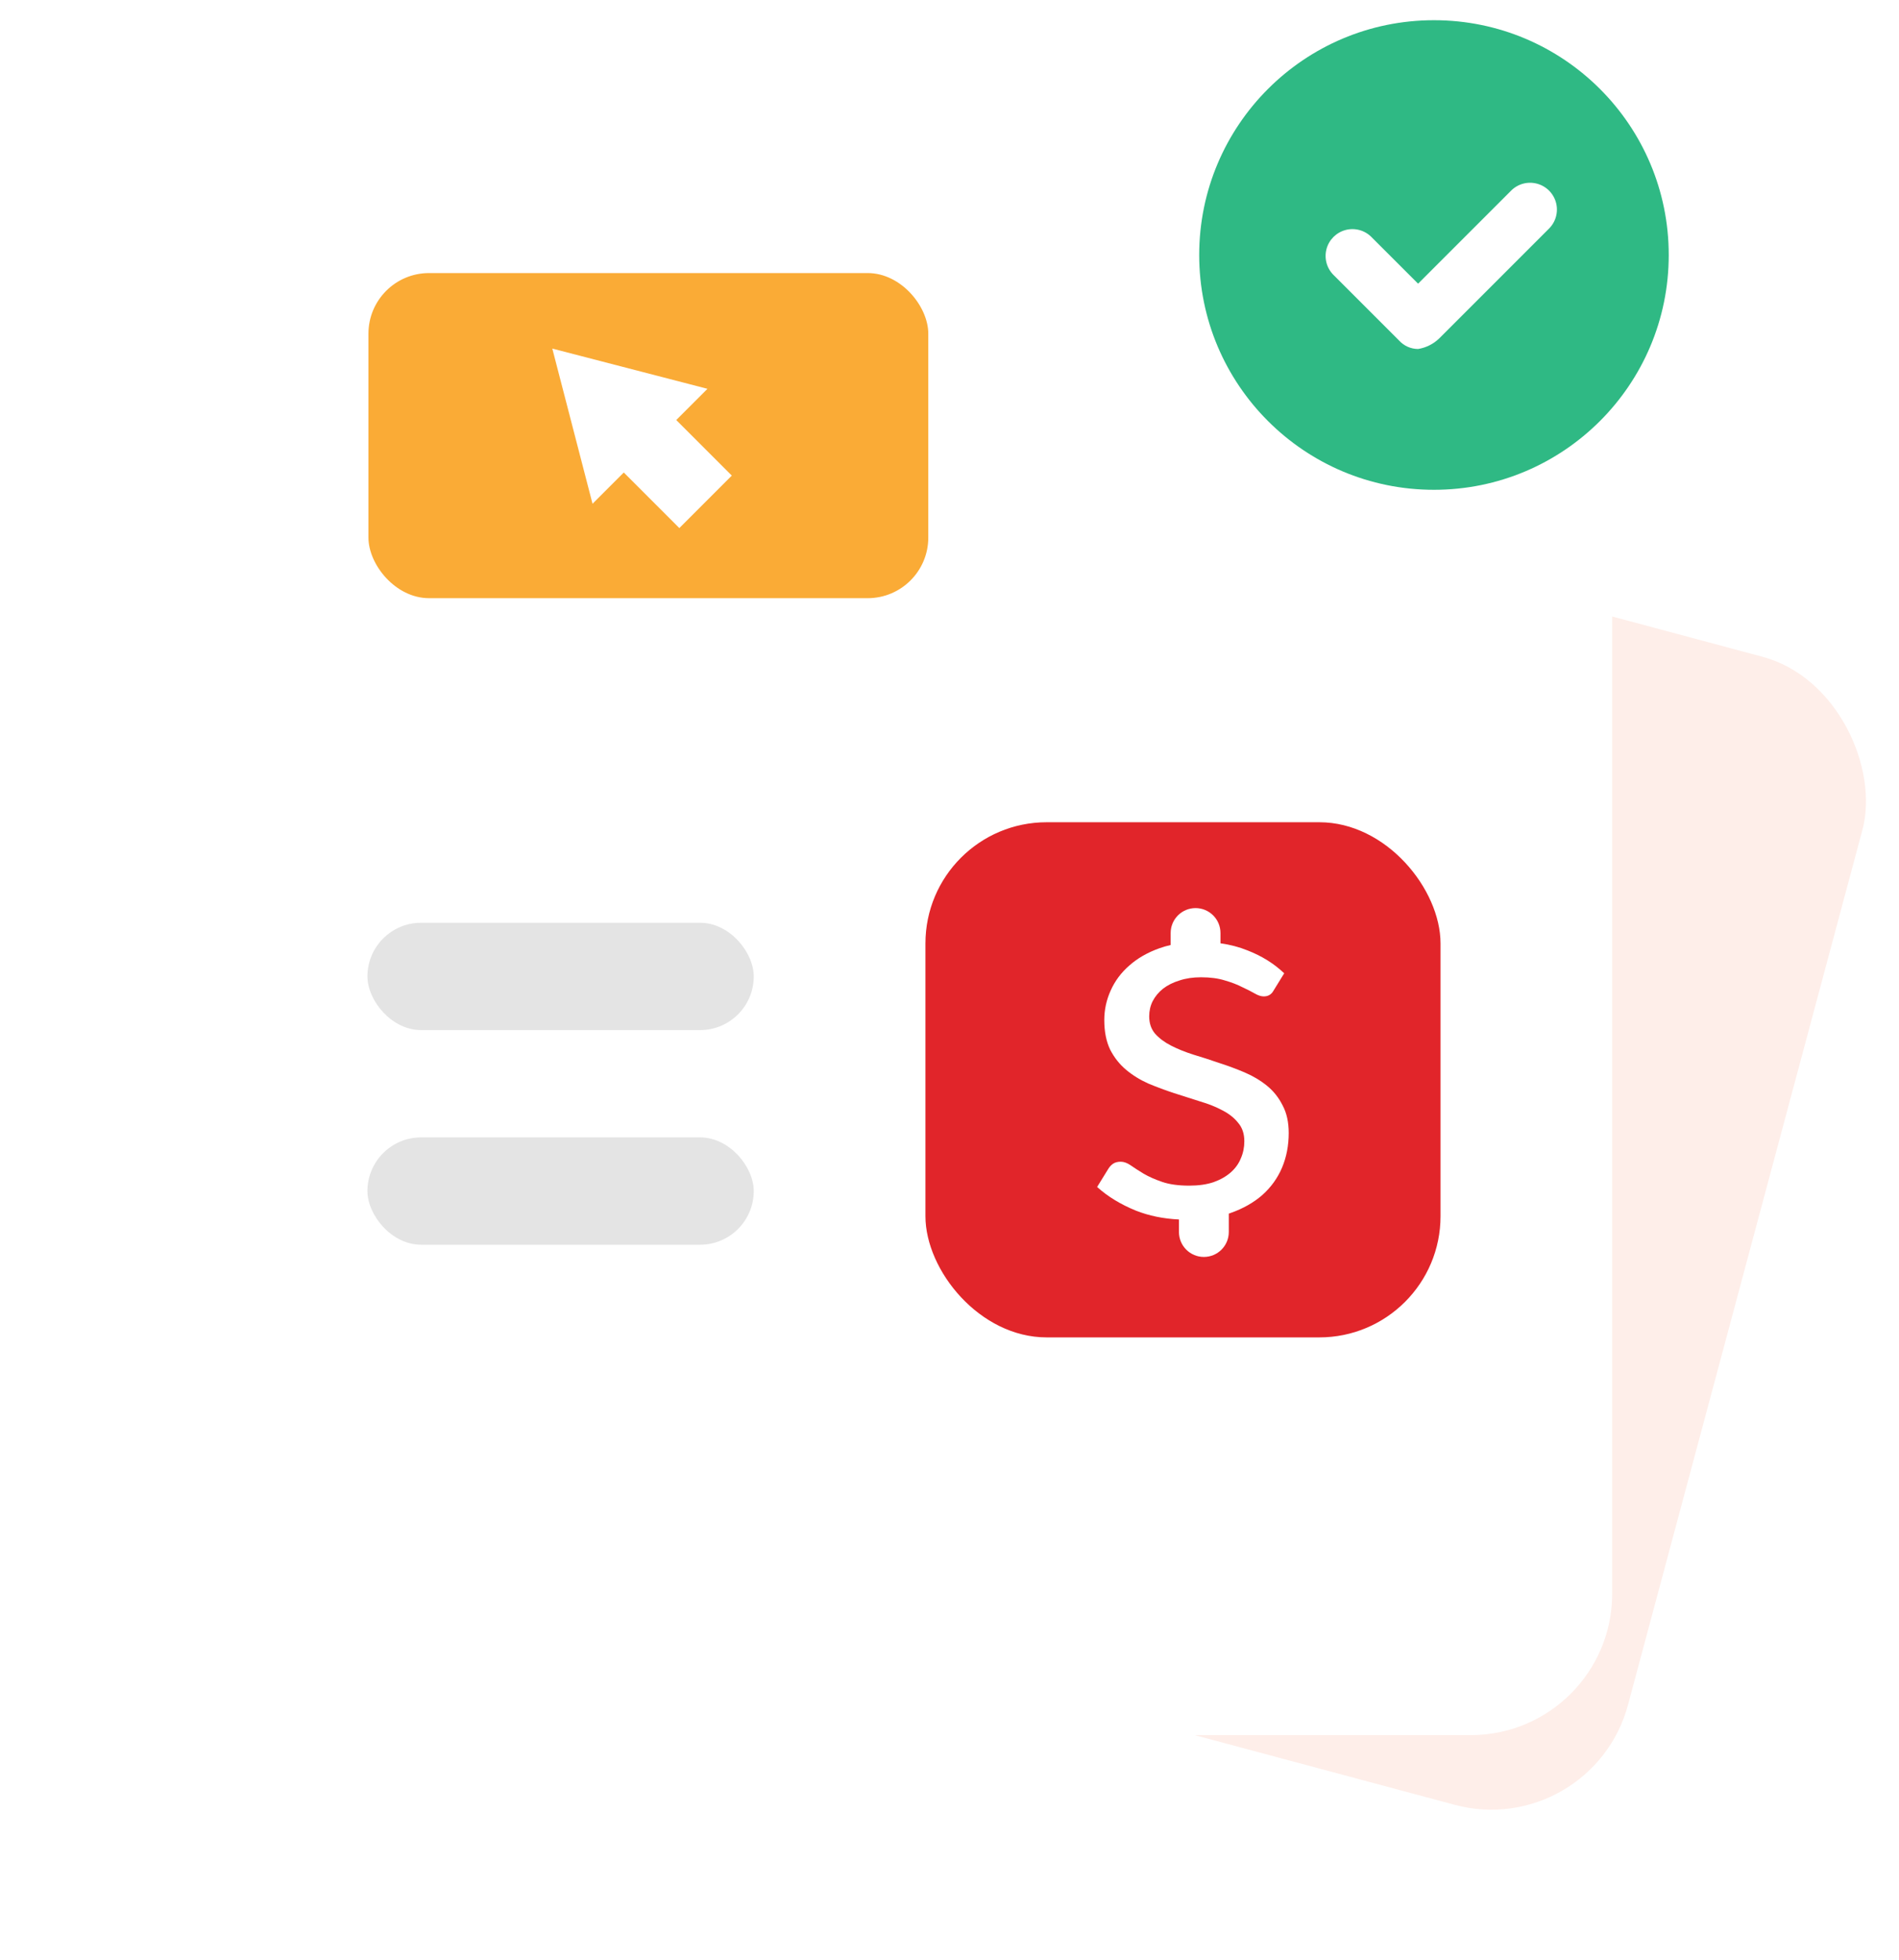 <svg width="94" height="97" viewBox="0 0 94 97" fill="none" xmlns="http://www.w3.org/2000/svg">
<rect x="39.721" y="19.773" width="56.194" height="58.828" rx="7" transform="rotate(15 39.721 19.773)" fill="#FEEEE9"/>
<g filter="url(#filter0_d_801_8606)">
<rect x="11.812" y="6.7" width="67.991" height="71.178" rx="7" fill="white"/>
</g>
<rect x="18.238" y="13.515" width="27.712" height="16.091" rx="3" fill="#FAAB36"/>
<path d="M29.33 24.933L27.339 17.253L35.019 19.244L33.474 20.789L36.224 23.539L33.627 26.137L30.877 23.386L29.33 24.933Z" fill="white"/>
<circle cx="70.981" cy="12.621" r="11.621" fill="#2FB984"/>
<path d="M70.195 17.273C69.837 17.272 69.497 17.121 69.256 16.856L66.023 13.623C65.678 13.29 65.539 12.796 65.66 12.332C65.782 11.867 66.144 11.505 66.609 11.383C67.073 11.262 67.567 11.4 67.9 11.746L70.195 14.04L74.784 9.451C75.117 9.106 75.611 8.967 76.075 9.089C76.54 9.21 76.902 9.573 77.024 10.037C77.145 10.502 77.006 10.995 76.661 11.329L71.238 16.752C70.952 17.028 70.588 17.21 70.195 17.273Z" fill="white"/>
<rect x="18.188" y="45.671" width="19.122" height="5.312" rx="2.656" fill="#E4E4E4"/>
<rect x="18.188" y="56.294" width="19.122" height="5.312" rx="2.656" fill="#E4E4E4"/>
<rect x="45.809" y="40.696" width="25.497" height="25.497" rx="6" fill="#E1252A"/>
<path fill-rule="evenodd" clip-rule="evenodd" d="M57.947 46.179C57.947 45.498 58.499 44.945 59.18 44.945C59.861 44.945 60.413 45.498 60.413 46.179V46.688C60.893 46.755 61.339 46.873 61.752 47.04C62.454 47.312 63.059 47.689 63.568 48.172L63.041 49.027C62.936 49.22 62.774 49.316 62.555 49.316C62.423 49.316 62.274 49.268 62.108 49.171C61.941 49.075 61.735 48.97 61.489 48.856C61.252 48.733 60.967 48.623 60.634 48.527C60.301 48.422 59.906 48.369 59.45 48.369C59.056 48.369 58.7 48.422 58.385 48.527C58.069 48.623 57.797 48.759 57.569 48.935C57.35 49.11 57.179 49.316 57.056 49.553C56.942 49.781 56.885 50.031 56.885 50.303C56.885 50.645 56.981 50.93 57.174 51.158C57.376 51.386 57.639 51.583 57.964 51.75C58.288 51.916 58.657 52.066 59.069 52.197C59.481 52.32 59.902 52.456 60.332 52.605C60.77 52.745 61.195 52.903 61.608 53.078C62.02 53.254 62.388 53.473 62.713 53.736C63.037 53.999 63.296 54.324 63.489 54.71C63.691 55.087 63.791 55.543 63.791 56.078C63.791 56.692 63.682 57.262 63.462 57.788C63.243 58.305 62.919 58.757 62.489 59.143C62.059 59.52 61.533 59.818 60.91 60.037C60.882 60.047 60.853 60.057 60.825 60.067V60.978C60.825 61.659 60.273 62.211 59.591 62.211C58.91 62.211 58.358 61.659 58.358 60.978V60.357C57.584 60.32 56.873 60.174 56.227 59.919C55.473 59.612 54.833 59.222 54.307 58.748L54.859 57.854C54.929 57.74 55.013 57.652 55.109 57.59C55.206 57.529 55.328 57.498 55.477 57.498C55.635 57.498 55.802 57.56 55.977 57.683C56.153 57.805 56.363 57.941 56.609 58.09C56.863 58.239 57.17 58.375 57.53 58.498C57.889 58.621 58.336 58.682 58.871 58.682C59.327 58.682 59.727 58.625 60.069 58.511C60.41 58.389 60.696 58.226 60.924 58.025C61.152 57.823 61.318 57.59 61.423 57.327C61.538 57.064 61.594 56.784 61.594 56.486C61.594 56.117 61.494 55.815 61.292 55.578C61.099 55.332 60.84 55.126 60.516 54.959C60.191 54.784 59.819 54.635 59.398 54.512C58.985 54.381 58.56 54.245 58.122 54.105C57.692 53.964 57.267 53.806 56.846 53.631C56.433 53.447 56.065 53.219 55.74 52.947C55.416 52.675 55.153 52.342 54.951 51.947C54.758 51.544 54.662 51.057 54.662 50.487C54.662 49.978 54.767 49.492 54.977 49.027C55.188 48.553 55.495 48.141 55.898 47.79C56.302 47.431 56.797 47.145 57.385 46.935C57.565 46.871 57.752 46.816 57.947 46.772V46.179Z" fill="white"/>
<defs>
<filter id="filter0_d_801_8606" x="0.812" y="3.7" width="89.991" height="93.178" filterUnits="userSpaceOnUse" color-interpolation-filters="sRGB">
<feFlood flood-opacity="0" result="BackgroundImageFix"/>
<feColorMatrix in="SourceAlpha" type="matrix" values="0 0 0 0 0 0 0 0 0 0 0 0 0 0 0 0 0 0 127 0" result="hardAlpha"/>
<feMorphology radius="1" operator="dilate" in="SourceAlpha" result="effect1_dropShadow_801_8606"/>
<feOffset dy="8"/>
<feGaussianBlur stdDeviation="5"/>
<feComposite in2="hardAlpha" operator="out"/>
<feColorMatrix type="matrix" values="0 0 0 0 0 0 0 0 0 0 0 0 0 0 0 0 0 0 0.06 0"/>
<feBlend mode="normal" in2="BackgroundImageFix" result="effect1_dropShadow_801_8606"/>
<feBlend mode="normal" in="SourceGraphic" in2="effect1_dropShadow_801_8606" result="shape"/>
</filter>
</defs>
</svg>
